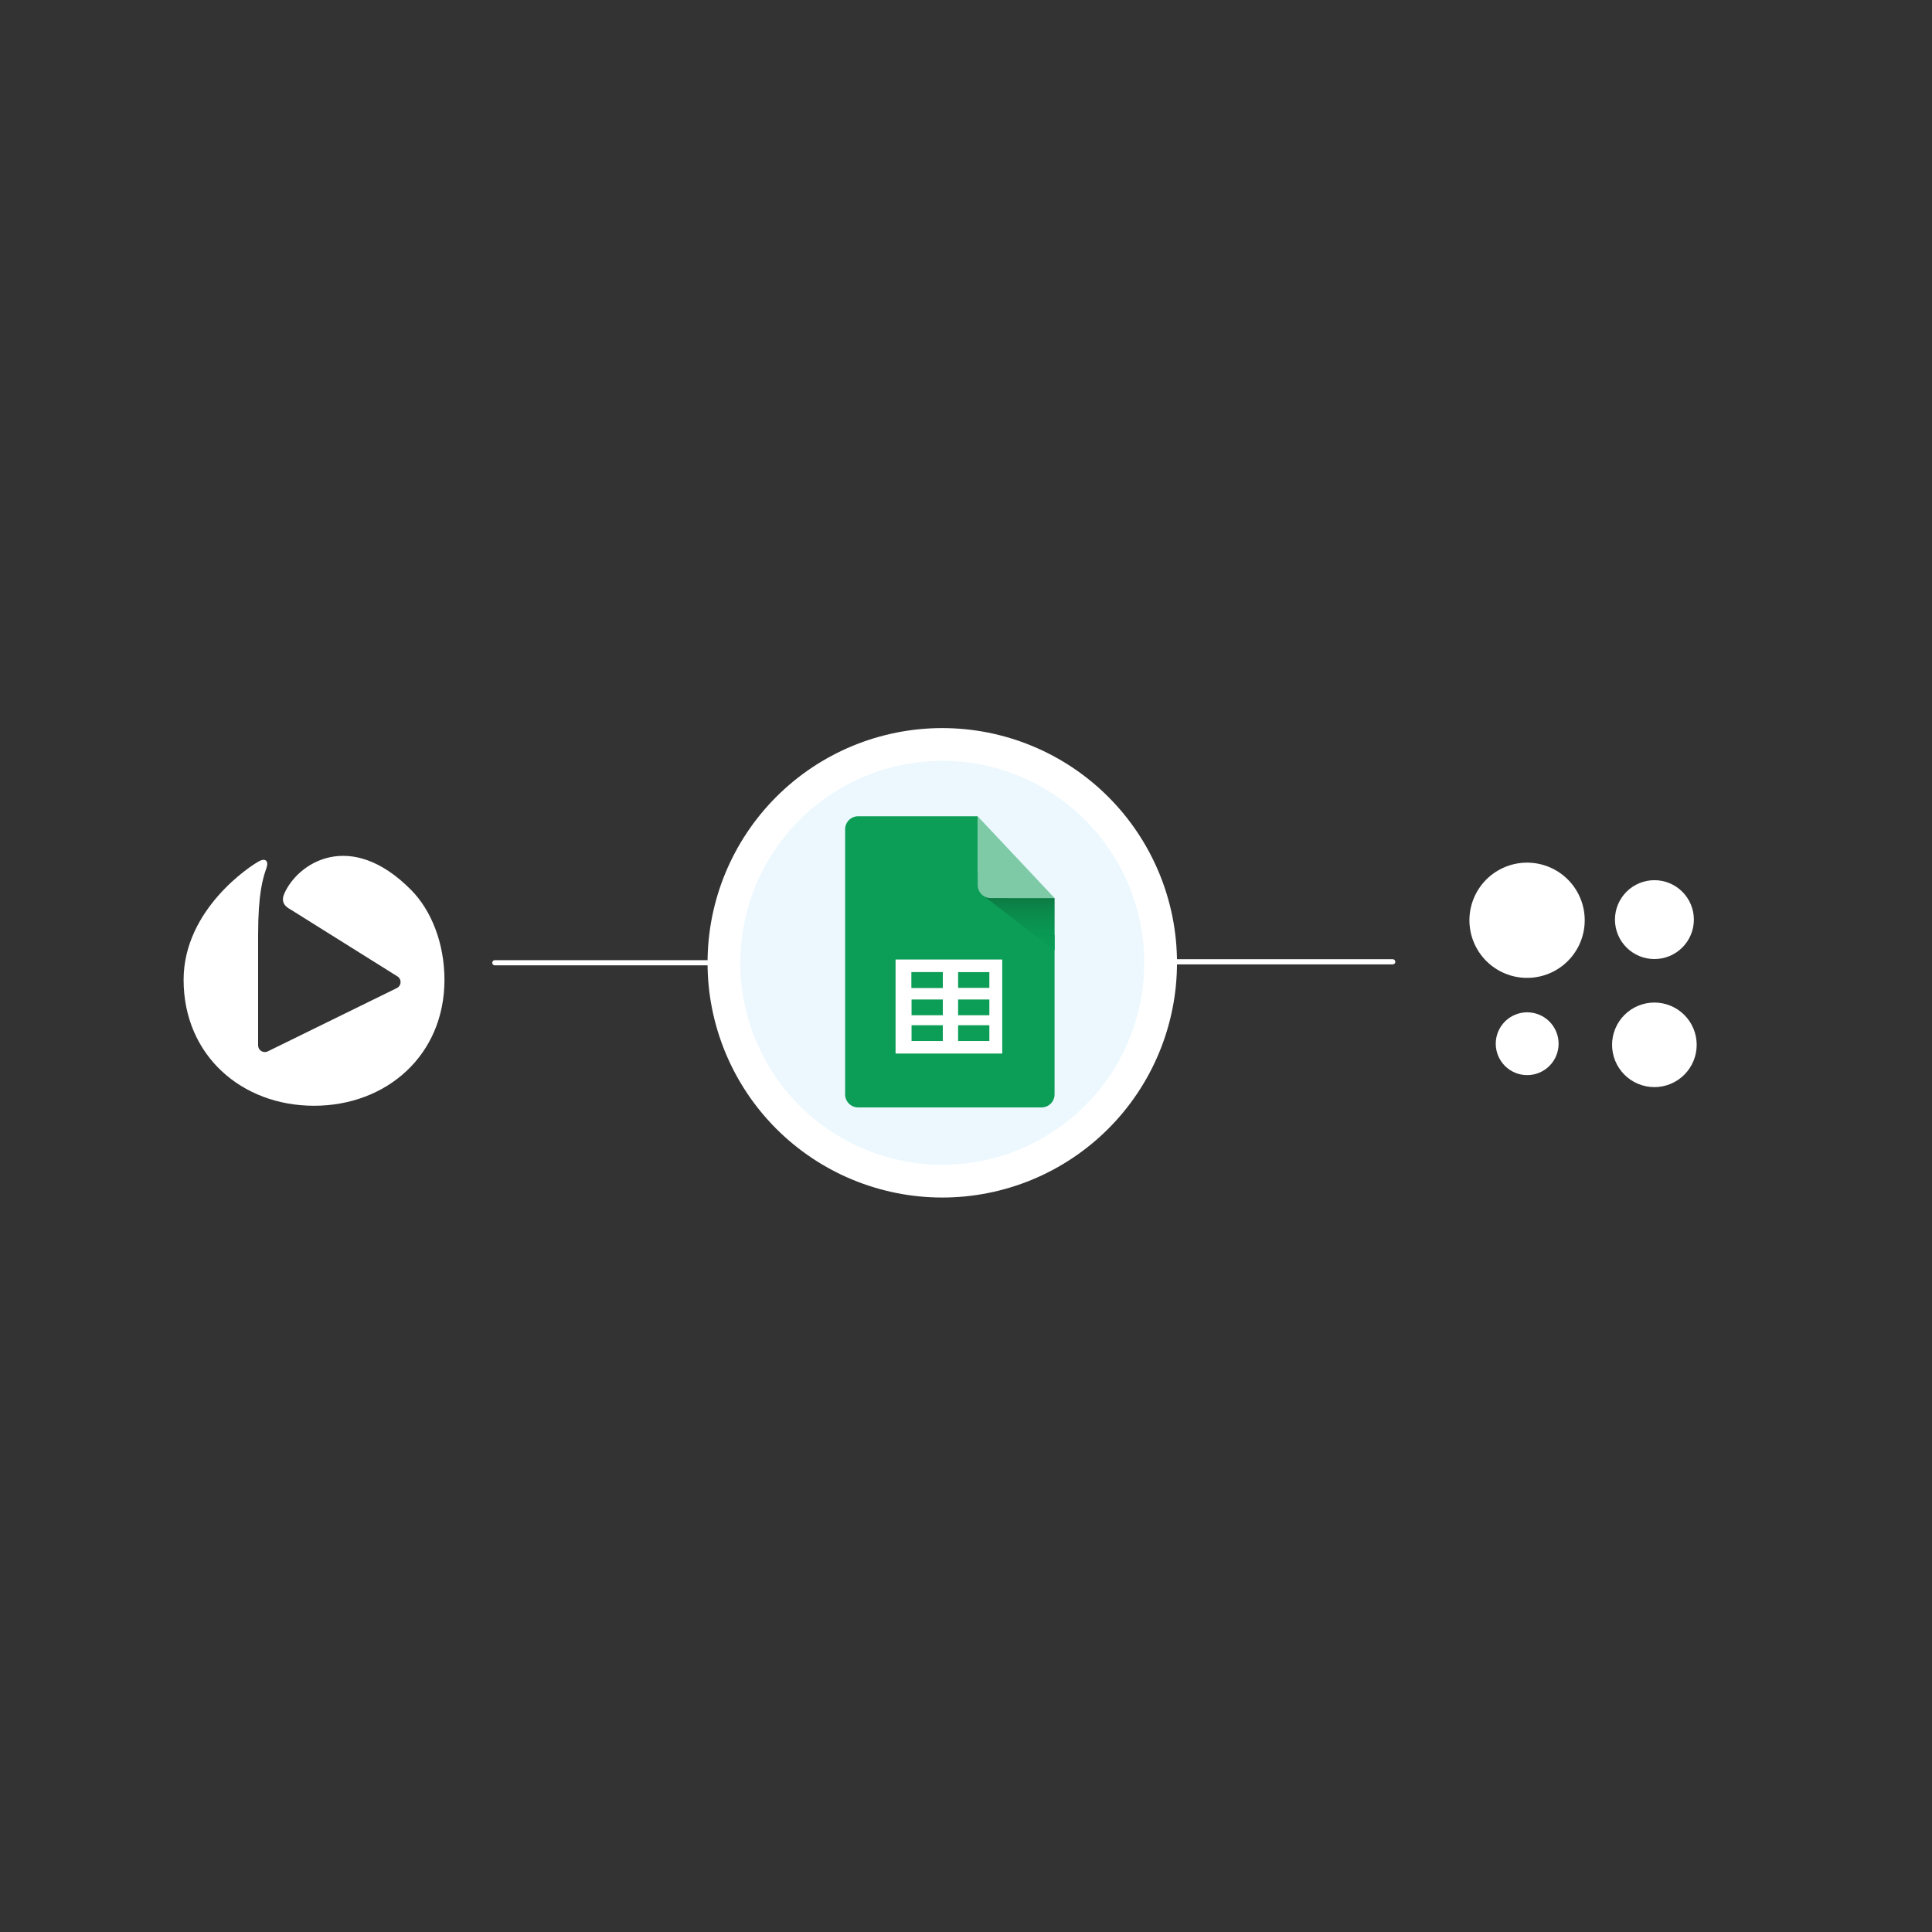 <svg xmlns="http://www.w3.org/2000/svg" xmlns:xlink="http://www.w3.org/1999/xlink" width="900" zoomAndPan="magnify" viewBox="0 0 675 675" height="900" preserveAspectRatio="xMidYMid meet" version="1.0"><rect x="0" y="0" width="675" height="675" fill="#333333" stroke="none"/><defs><clipPath id="592c5743d7"><path d="M 240.656 246.309 L 417.395 246.309 L 417.395 427.539 L 240.656 427.539 Z M 240.656 246.309 " clip-rule="nonzero"/></clipPath><clipPath id="f8fdf67a34"><path d="M 342 312 L 369 312 L 369 333 L 342 333 Z M 342 312 " clip-rule="nonzero"/></clipPath><clipPath id="6995ae59fd"><path d="M 346.109 313.766 C 344.859 313.766 343.723 313.258 342.91 312.438 L 368.453 332.008 L 368.453 313.766 C 368.453 313.766 346.113 313.766 346.113 313.766 Z M 346.109 313.766 " clip-rule="nonzero"/></clipPath><linearGradient x1="1306.08" gradientTransform="matrix(0.604, 0, 0, 0.603, -432.678, 64.578)" y1="410.86" x2="1306.08" gradientUnits="userSpaceOnUse" y2="443.3" id="eb6236829c"><stop stop-opacity="1" stop-color="rgb(5.099%, 46.7%, 25.899%)" offset="0"/><stop stop-opacity="1" stop-color="rgb(5.072%, 46.878%, 25.989%)" offset="0.016"/><stop stop-opacity="1" stop-color="rgb(5.017%, 47.237%, 26.167%)" offset="0.031"/><stop stop-opacity="1" stop-color="rgb(4.961%, 47.595%, 26.347%)" offset="0.047"/><stop stop-opacity="1" stop-color="rgb(4.906%, 47.954%, 26.526%)" offset="0.062"/><stop stop-opacity="1" stop-color="rgb(4.851%, 48.311%, 26.706%)" offset="0.078"/><stop stop-opacity="1" stop-color="rgb(4.796%, 48.669%, 26.884%)" offset="0.094"/><stop stop-opacity="1" stop-color="rgb(4.741%, 49.028%, 27.065%)" offset="0.109"/><stop stop-opacity="1" stop-color="rgb(4.686%, 49.387%, 27.243%)" offset="0.125"/><stop stop-opacity="1" stop-color="rgb(4.631%, 49.745%, 27.422%)" offset="0.141"/><stop stop-opacity="1" stop-color="rgb(4.575%, 50.104%, 27.602%)" offset="0.156"/><stop stop-opacity="1" stop-color="rgb(4.52%, 50.462%, 27.78%)" offset="0.172"/><stop stop-opacity="1" stop-color="rgb(4.465%, 50.821%, 27.96%)" offset="0.188"/><stop stop-opacity="1" stop-color="rgb(4.41%, 51.18%, 28.139%)" offset="0.203"/><stop stop-opacity="1" stop-color="rgb(4.355%, 51.538%, 28.319%)" offset="0.219"/><stop stop-opacity="1" stop-color="rgb(4.3%, 51.897%, 28.497%)" offset="0.234"/><stop stop-opacity="1" stop-color="rgb(4.245%, 52.255%, 28.677%)" offset="0.25"/><stop stop-opacity="1" stop-color="rgb(4.189%, 52.612%, 28.856%)" offset="0.266"/><stop stop-opacity="1" stop-color="rgb(4.134%, 52.971%, 29.036%)" offset="0.281"/><stop stop-opacity="1" stop-color="rgb(4.079%, 53.329%, 29.214%)" offset="0.297"/><stop stop-opacity="1" stop-color="rgb(4.024%, 53.688%, 29.393%)" offset="0.312"/><stop stop-opacity="1" stop-color="rgb(3.969%, 54.047%, 29.573%)" offset="0.328"/><stop stop-opacity="1" stop-color="rgb(3.918%, 54.39%, 29.745%)" offset="0.344"/><stop stop-opacity="1" stop-color="rgb(3.885%, 54.672%, 29.89%)" offset="0.359"/><stop stop-opacity="1" stop-color="rgb(3.867%, 54.907%, 30.014%)" offset="0.375"/><stop stop-opacity="1" stop-color="rgb(3.848%, 55.141%, 30.139%)" offset="0.391"/><stop stop-opacity="1" stop-color="rgb(3.83%, 55.376%, 30.263%)" offset="0.406"/><stop stop-opacity="1" stop-color="rgb(3.812%, 55.609%, 30.386%)" offset="0.422"/><stop stop-opacity="1" stop-color="rgb(3.793%, 55.844%, 30.511%)" offset="0.438"/><stop stop-opacity="1" stop-color="rgb(3.775%, 56.079%, 30.635%)" offset="0.453"/><stop stop-opacity="1" stop-color="rgb(3.757%, 56.313%, 30.759%)" offset="0.469"/><stop stop-opacity="1" stop-color="rgb(3.738%, 56.548%, 30.884%)" offset="0.484"/><stop stop-opacity="1" stop-color="rgb(3.72%, 56.781%, 31.007%)" offset="0.5"/><stop stop-opacity="1" stop-color="rgb(3.702%, 57.016%, 31.131%)" offset="0.516"/><stop stop-opacity="1" stop-color="rgb(3.683%, 57.251%, 31.256%)" offset="0.531"/><stop stop-opacity="1" stop-color="rgb(3.665%, 57.484%, 31.38%)" offset="0.547"/><stop stop-opacity="1" stop-color="rgb(3.647%, 57.719%, 31.503%)" offset="0.562"/><stop stop-opacity="1" stop-color="rgb(3.629%, 57.953%, 31.627%)" offset="0.578"/><stop stop-opacity="1" stop-color="rgb(3.61%, 58.188%, 31.752%)" offset="0.594"/><stop stop-opacity="1" stop-color="rgb(3.592%, 58.423%, 31.876%)" offset="0.609"/><stop stop-opacity="1" stop-color="rgb(3.574%, 58.656%, 31.999%)" offset="0.625"/><stop stop-opacity="1" stop-color="rgb(3.555%, 58.891%, 32.124%)" offset="0.641"/><stop stop-opacity="1" stop-color="rgb(3.537%, 59.125%, 32.248%)" offset="0.656"/><stop stop-opacity="1" stop-color="rgb(3.519%, 59.36%, 32.372%)" offset="0.672"/><stop stop-opacity="1" stop-color="rgb(3.503%, 59.561%, 32.48%)" offset="0.688"/><stop stop-opacity="1" stop-color="rgb(3.499%, 59.842%, 32.645%)" offset="0.75"/><stop stop-opacity="1" stop-color="rgb(3.499%, 60.233%, 32.878%)" offset="0.812"/><stop stop-opacity="1" stop-color="rgb(3.499%, 60.623%, 33.113%)" offset="0.875"/><stop stop-opacity="1" stop-color="rgb(3.499%, 61.014%, 33.348%)" offset="0.938"/><stop stop-opacity="1" stop-color="rgb(3.499%, 61.404%, 33.582%)" offset="1"/></linearGradient><clipPath id="adf2fa5d05"><path d="M 64 299 L 155.996 299 L 155.996 387 L 64 387 Z M 64 299 " clip-rule="nonzero"/></clipPath></defs><path fill="#ecf8fe" d="M 405.938 336.598 C 405.938 337.848 405.906 339.094 405.844 340.344 C 405.785 341.59 405.691 342.836 405.57 344.082 C 405.449 345.324 405.293 346.562 405.109 347.801 C 404.93 349.035 404.715 350.266 404.473 351.492 C 404.227 352.715 403.953 353.934 403.648 355.148 C 403.348 356.359 403.012 357.562 402.652 358.758 C 402.289 359.953 401.898 361.141 401.477 362.316 C 401.055 363.492 400.605 364.656 400.129 365.812 C 399.648 366.965 399.145 368.109 398.609 369.238 C 398.074 370.367 397.516 371.48 396.926 372.582 C 396.336 373.688 395.723 374.773 395.078 375.844 C 394.438 376.914 393.77 377.973 393.074 379.008 C 392.379 380.047 391.66 381.07 390.918 382.074 C 390.176 383.078 389.406 384.062 388.613 385.027 C 387.82 385.992 387.004 386.938 386.168 387.863 C 385.328 388.789 384.465 389.695 383.582 390.578 C 382.699 391.461 381.797 392.324 380.871 393.16 C 379.945 394 379 394.816 378.035 395.609 C 377.07 396.402 376.086 397.168 375.082 397.914 C 374.078 398.66 373.055 399.379 372.02 400.07 C 370.98 400.766 369.926 401.434 368.852 402.078 C 367.781 402.719 366.695 403.336 365.594 403.922 C 364.492 404.512 363.379 405.074 362.246 405.609 C 361.117 406.141 359.977 406.648 358.824 407.125 C 357.668 407.605 356.504 408.055 355.328 408.477 C 354.152 408.895 352.965 409.289 351.773 409.648 C 350.578 410.012 349.371 410.348 348.16 410.648 C 346.949 410.953 345.73 411.227 344.508 411.469 C 343.281 411.715 342.051 411.926 340.816 412.109 C 339.578 412.293 338.34 412.445 337.098 412.57 C 335.855 412.691 334.609 412.785 333.363 412.844 C 332.113 412.906 330.867 412.938 329.617 412.938 C 328.367 412.938 327.121 412.906 325.871 412.844 C 324.625 412.785 323.379 412.691 322.137 412.57 C 320.895 412.445 319.652 412.293 318.418 412.109 C 317.184 411.926 315.953 411.715 314.727 411.469 C 313.504 411.227 312.285 410.953 311.074 410.648 C 309.859 410.348 308.656 410.012 307.461 409.648 C 306.266 409.289 305.082 408.895 303.906 408.477 C 302.73 408.055 301.562 407.605 300.41 407.125 C 299.258 406.648 298.113 406.141 296.984 405.609 C 295.855 405.074 294.742 404.512 293.641 403.922 C 292.539 403.336 291.453 402.719 290.379 402.078 C 289.309 401.434 288.254 400.766 287.215 400.07 C 286.176 399.379 285.156 398.66 284.152 397.914 C 283.148 397.168 282.164 396.402 281.199 395.609 C 280.234 394.816 279.289 394 278.363 393.16 C 277.438 392.324 276.535 391.461 275.648 390.578 C 274.766 389.695 273.906 388.789 273.066 387.863 C 272.23 386.938 271.414 385.992 270.621 385.027 C 269.828 384.062 269.059 383.078 268.316 382.074 C 267.57 381.07 266.852 380.047 266.16 379.008 C 265.465 377.973 264.797 376.914 264.156 375.844 C 263.512 374.773 262.898 373.688 262.309 372.582 C 261.719 371.48 261.156 370.367 260.625 369.238 C 260.09 368.109 259.586 366.965 259.105 365.812 C 258.629 364.656 258.18 363.492 257.758 362.316 C 257.336 361.141 256.945 359.953 256.582 358.758 C 256.219 357.562 255.887 356.359 255.582 355.148 C 255.281 353.934 255.008 352.715 254.762 351.492 C 254.52 350.266 254.305 349.035 254.121 347.801 C 253.938 346.562 253.785 345.324 253.664 344.082 C 253.543 342.836 253.449 341.59 253.391 340.344 C 253.328 339.094 253.297 337.848 253.297 336.598 C 253.297 335.348 253.328 334.098 253.391 332.852 C 253.449 331.605 253.543 330.359 253.664 329.113 C 253.785 327.871 253.941 326.633 254.121 325.395 C 254.305 324.16 254.52 322.93 254.762 321.703 C 255.008 320.48 255.281 319.262 255.582 318.047 C 255.887 316.836 256.219 315.633 256.582 314.438 C 256.945 313.242 257.336 312.055 257.758 310.879 C 258.18 309.703 258.629 308.539 259.105 307.383 C 259.586 306.23 260.09 305.086 260.625 303.957 C 261.156 302.828 261.719 301.715 262.309 300.609 C 262.898 299.508 263.512 298.422 264.156 297.352 C 264.797 296.281 265.465 295.223 266.16 294.184 C 266.852 293.148 267.57 292.125 268.316 291.121 C 269.059 290.117 269.828 289.133 270.621 288.168 C 271.414 287.203 272.23 286.258 273.066 285.332 C 273.906 284.406 274.766 283.5 275.648 282.617 C 276.535 281.734 277.438 280.871 278.363 280.035 C 279.289 279.195 280.234 278.379 281.199 277.586 C 282.164 276.793 283.148 276.023 284.152 275.281 C 285.156 274.535 286.176 273.816 287.215 273.125 C 288.254 272.43 289.309 271.762 290.379 271.117 C 291.453 270.477 292.539 269.859 293.641 269.273 C 294.742 268.684 295.855 268.121 296.984 267.586 C 298.113 267.055 299.258 266.547 300.41 266.07 C 301.562 265.59 302.73 265.141 303.906 264.719 C 305.082 264.301 306.266 263.906 307.461 263.543 C 308.656 263.184 309.859 262.848 311.074 262.547 C 312.285 262.242 313.504 261.969 314.727 261.723 C 315.953 261.48 317.184 261.266 318.418 261.086 C 319.652 260.902 320.895 260.746 322.137 260.625 C 323.379 260.504 324.625 260.41 325.871 260.352 C 327.121 260.289 328.367 260.258 329.617 260.258 C 330.867 260.258 332.113 260.289 333.363 260.352 C 334.609 260.41 335.855 260.504 337.098 260.625 C 338.34 260.746 339.578 260.902 340.816 261.086 C 342.051 261.266 343.281 261.48 344.508 261.723 C 345.73 261.969 346.949 262.242 348.16 262.547 C 349.371 262.848 350.578 263.184 351.773 263.543 C 352.965 263.906 354.152 264.301 355.328 264.719 C 356.504 265.141 357.668 265.59 358.824 266.07 C 359.977 266.547 361.117 267.055 362.246 267.586 C 363.379 268.121 364.492 268.684 365.594 269.273 C 366.695 269.859 367.781 270.477 368.852 271.117 C 369.926 271.762 370.98 272.43 372.02 273.125 C 373.055 273.816 374.078 274.535 375.082 275.281 C 376.086 276.023 377.07 276.793 378.035 277.586 C 379 278.379 379.945 279.195 380.871 280.035 C 381.797 280.871 382.699 281.734 383.582 282.617 C 384.465 283.5 385.328 284.406 386.168 285.332 C 387.004 286.258 387.82 287.203 388.613 288.168 C 389.406 289.133 390.176 290.117 390.918 291.121 C 391.66 292.125 392.383 293.148 393.074 294.184 C 393.77 295.223 394.438 296.281 395.078 297.352 C 395.723 298.422 396.336 299.508 396.926 300.609 C 397.516 301.715 398.074 302.828 398.609 303.957 C 399.145 305.086 399.648 306.23 400.129 307.383 C 400.605 308.539 401.055 309.703 401.477 310.879 C 401.898 312.055 402.289 313.242 402.652 314.438 C 403.012 315.633 403.348 316.836 403.648 318.047 C 403.953 319.262 404.227 320.48 404.473 321.703 C 404.715 322.93 404.93 324.16 405.109 325.395 C 405.293 326.633 405.449 327.871 405.57 329.113 C 405.691 330.359 405.785 331.605 405.844 332.852 C 405.906 334.098 405.938 335.348 405.938 336.598 Z M 405.938 336.598 " fill-opacity="1" fill-rule="nonzero"/><g clip-path="url(#592c5743d7)"><path stroke-linecap="butt" transform="matrix(0.603, 0, 0, 0.603, -431.872, 65.033)" fill="none" stroke-linejoin="miter" d="M 1388.66 450 C 1388.66 452.072 1388.609 454.136 1388.505 456.208 C 1388.408 458.273 1388.253 460.337 1388.052 462.402 C 1387.851 464.461 1387.592 466.513 1387.288 468.565 C 1386.99 470.61 1386.634 472.649 1386.232 474.681 C 1385.825 476.707 1385.371 478.727 1384.866 480.74 C 1384.368 482.747 1383.811 484.74 1383.215 486.721 C 1382.613 488.702 1381.966 490.67 1381.266 492.618 C 1380.567 494.566 1379.823 496.495 1379.033 498.411 C 1378.236 500.321 1377.401 502.217 1376.514 504.088 C 1375.627 505.959 1374.701 507.803 1373.724 509.629 C 1372.746 511.461 1371.729 513.26 1370.661 515.034 C 1369.599 516.807 1368.492 518.561 1367.34 520.277 C 1366.187 521.998 1364.996 523.694 1363.766 525.358 C 1362.536 527.021 1361.26 528.653 1359.946 530.251 C 1358.631 531.85 1357.278 533.417 1355.893 534.951 C 1354.501 536.485 1353.07 537.987 1351.607 539.449 C 1350.143 540.912 1348.648 542.343 1347.113 543.728 C 1345.579 545.12 1344.012 546.473 1342.413 547.787 C 1340.813 549.101 1339.182 550.369 1337.518 551.606 C 1335.854 552.842 1334.158 554.033 1332.442 555.179 C 1330.72 556.331 1328.971 557.438 1327.191 558.506 C 1325.417 559.567 1323.617 560.59 1321.791 561.561 C 1319.965 562.538 1318.12 563.47 1316.242 564.357 C 1314.371 565.238 1312.481 566.079 1310.571 566.869 C 1308.654 567.665 1306.725 568.409 1304.776 569.108 C 1302.827 569.801 1300.859 570.455 1298.884 571.05 C 1296.903 571.652 1294.902 572.209 1292.895 572.707 C 1290.888 573.212 1288.868 573.665 1286.841 574.067 C 1284.808 574.474 1282.769 574.824 1280.723 575.128 C 1278.671 575.432 1276.618 575.685 1274.559 575.892 C 1272.5 576.093 1270.435 576.248 1268.369 576.345 C 1266.298 576.449 1264.232 576.5 1262.16 576.5 C 1260.089 576.5 1258.023 576.449 1255.951 576.345 C 1253.886 576.248 1251.821 576.093 1249.762 575.892 C 1247.703 575.685 1245.644 575.432 1243.598 575.128 C 1241.552 574.824 1239.512 574.474 1237.479 574.067 C 1235.453 573.665 1233.433 573.212 1231.426 572.707 C 1229.412 572.209 1227.418 571.652 1225.437 571.05 C 1223.455 570.455 1221.494 569.801 1219.545 569.108 C 1217.596 568.409 1215.66 567.665 1213.75 566.869 C 1211.84 566.079 1209.943 565.238 1208.072 564.357 C 1206.201 563.47 1204.355 562.538 1202.53 561.561 C 1200.704 560.59 1198.904 559.567 1197.123 558.506 C 1195.349 557.438 1193.601 556.331 1191.879 555.179 C 1190.157 554.033 1188.467 552.842 1186.803 551.606 C 1185.139 550.369 1183.507 549.101 1181.908 547.787 C 1180.309 546.473 1178.742 545.12 1177.208 543.728 C 1175.673 542.343 1174.178 540.912 1172.708 539.449 C 1171.245 537.987 1169.82 536.485 1168.428 534.951 C 1167.043 533.417 1165.689 531.85 1164.375 530.251 C 1163.061 528.653 1161.785 527.021 1160.555 525.358 C 1159.318 523.694 1158.127 521.998 1156.981 520.277 C 1155.829 518.561 1154.721 516.807 1153.66 515.034 C 1152.591 513.26 1151.575 511.461 1150.597 509.629 C 1149.619 507.803 1148.687 505.959 1147.807 504.088 C 1146.92 502.217 1146.084 500.321 1145.288 498.411 C 1144.498 496.495 1143.754 494.566 1143.054 492.618 C 1142.355 490.67 1141.708 488.702 1141.105 486.721 C 1140.503 484.74 1139.953 482.747 1139.448 480.74 C 1138.949 478.727 1138.496 476.707 1138.088 474.681 C 1137.687 472.649 1137.331 470.61 1137.026 468.565 C 1136.722 466.513 1136.47 464.461 1136.269 462.402 C 1136.068 460.337 1135.913 458.273 1135.816 456.208 C 1135.712 454.136 1135.66 452.072 1135.66 450 C 1135.66 447.929 1135.712 445.858 1135.816 443.793 C 1135.913 441.728 1136.068 439.663 1136.269 437.598 C 1136.47 435.54 1136.729 433.488 1137.026 431.436 C 1137.331 429.39 1137.687 427.352 1138.088 425.319 C 1138.496 423.293 1138.949 421.273 1139.448 419.26 C 1139.953 417.254 1140.503 415.26 1141.105 413.279 C 1141.708 411.299 1142.355 409.331 1143.054 407.383 C 1143.754 405.434 1144.498 403.505 1145.288 401.589 C 1146.084 399.68 1146.92 397.783 1147.807 395.913 C 1148.687 394.042 1149.619 392.197 1150.597 390.365 C 1151.575 388.54 1152.591 386.74 1153.66 384.967 C 1154.721 383.193 1155.829 381.439 1156.981 379.717 C 1158.127 378.002 1159.318 376.306 1160.555 374.643 C 1161.785 372.979 1163.061 371.348 1164.375 369.749 C 1165.689 368.15 1167.043 366.584 1168.428 365.05 C 1169.82 363.516 1171.245 362.014 1172.708 360.551 C 1174.178 359.088 1175.673 357.658 1177.208 356.272 C 1178.742 354.881 1180.309 353.528 1181.908 352.214 C 1183.507 350.9 1185.139 349.625 1186.803 348.395 C 1188.467 347.159 1190.157 345.968 1191.879 344.822 C 1193.601 343.67 1195.349 342.563 1197.123 341.495 C 1198.904 340.433 1200.704 339.411 1202.53 338.44 C 1204.355 337.462 1206.201 336.53 1208.072 335.643 C 1209.943 334.763 1211.84 333.921 1213.75 333.132 C 1215.66 332.336 1217.596 331.591 1219.545 330.892 C 1221.494 330.2 1223.455 329.546 1225.437 328.944 C 1227.418 328.348 1229.412 327.792 1231.426 327.293 C 1233.433 326.788 1235.453 326.335 1237.479 325.927 C 1239.512 325.526 1241.552 325.17 1243.598 324.872 C 1245.644 324.568 1247.703 324.309 1249.762 324.109 C 1251.821 323.908 1253.886 323.753 1255.951 323.655 C 1258.023 323.552 1260.089 323.5 1262.16 323.5 C 1264.232 323.5 1266.298 323.552 1268.369 323.655 C 1270.435 323.753 1272.5 323.908 1274.559 324.109 C 1276.618 324.309 1278.671 324.568 1280.723 324.872 C 1282.769 325.17 1284.808 325.526 1286.841 325.927 C 1288.868 326.335 1290.888 326.788 1292.895 327.293 C 1294.902 327.792 1296.903 328.348 1298.884 328.944 C 1300.859 329.546 1302.827 330.2 1304.776 330.892 C 1306.725 331.591 1308.654 332.336 1310.571 333.132 C 1312.481 333.921 1314.371 334.763 1316.242 335.643 C 1318.12 336.53 1319.965 337.462 1321.791 338.44 C 1323.617 339.411 1325.417 340.433 1327.191 341.495 C 1328.971 342.563 1330.72 343.67 1332.442 344.822 C 1334.158 345.968 1335.854 347.159 1337.518 348.395 C 1339.182 349.625 1340.813 350.9 1342.413 352.214 C 1344.012 353.528 1345.579 354.881 1347.113 356.272 C 1348.648 357.658 1350.143 359.088 1351.607 360.551 C 1353.07 362.014 1354.501 363.516 1355.893 365.05 C 1357.278 366.584 1358.631 368.15 1359.946 369.749 C 1361.26 371.348 1362.536 372.979 1363.766 374.643 C 1364.996 376.306 1366.194 378.002 1367.34 379.717 C 1368.492 381.439 1369.599 383.193 1370.661 384.967 C 1371.729 386.74 1372.746 388.54 1373.724 390.365 C 1374.701 392.197 1375.627 394.042 1376.514 395.913 C 1377.401 397.783 1378.236 399.68 1379.033 401.589 C 1379.823 403.505 1380.567 405.434 1381.266 407.383 C 1381.966 409.331 1382.613 411.299 1383.215 413.279 C 1383.811 415.26 1384.368 417.254 1384.866 419.26 C 1385.371 421.273 1385.825 423.293 1386.232 425.319 C 1386.634 427.352 1386.99 429.39 1387.288 431.436 C 1387.592 433.488 1387.851 435.54 1388.052 437.598 C 1388.253 439.663 1388.408 441.728 1388.505 443.793 C 1388.609 445.858 1388.66 447.929 1388.66 450 Z M 1388.66 450 " stroke="#ffffff" stroke-width="19" stroke-opacity="1" stroke-miterlimit="10"/></g><path stroke-linecap="round" transform="matrix(0.603, 0, 0, 0.603, -431.85, 64.852)" fill="none" stroke-linejoin="round" d="M 1523.11 449.721 L 1389.292 449.721 " stroke="#ffffff" stroke-width="3" stroke-opacity="1" stroke-miterlimit="4"/><path stroke-linecap="round" transform="matrix(0.603, 0, 0, 0.603, -431.85, 64.852)" fill="none" stroke-linejoin="round" d="M 1136.712 450.278 L 1002.888 450.278 " stroke="#ffffff" stroke-width="3" stroke-opacity="1" stroke-miterlimit="4"/><path fill="#0c9d57" d="M 342.559 306.695 L 342.523 306.652 C 341.93 305.887 341.574 304.934 341.574 303.891 L 341.574 285.188 L 299.797 285.188 C 297.312 285.188 295.273 287.223 295.273 289.715 L 295.273 382.383 C 295.273 384.867 297.305 386.906 299.797 386.906 L 363.914 386.906 C 366.402 386.906 368.441 384.875 368.441 382.383 L 368.441 326.656 L 342.895 307.086 C 342.77 306.961 342.656 306.828 342.547 306.691 Z M 342.559 306.695 " fill-opacity="1" fill-rule="nonzero"/><path fill="#7ecaa7" d="M 347.285 312.438 L 346.934 312.039 C 347.043 312.18 347.156 312.312 347.285 312.438 Z M 347.285 312.438 " fill-opacity="1" fill-rule="nonzero"/><path fill="#0c7742" d="M 346.902 312 L 346.941 312.039 C 346.941 312.039 346.922 312.016 346.91 312 Z M 346.902 312 " fill-opacity="1" fill-rule="nonzero"/><g clip-path="url(#f8fdf67a34)"><g clip-path="url(#6995ae59fd)"><path fill="url(#eb6236829c)" d="M 342.91 312.438 L 342.91 332.008 L 368.453 332.008 L 368.453 312.438 Z M 342.91 312.438 " fill-rule="nonzero"/></g></g><path fill="#7ecaa7" d="M 341.582 285.188 L 341.582 309.234 C 341.582 310.277 341.938 311.23 342.527 312 C 342.539 312.012 342.547 312.023 342.559 312.039 L 342.91 312.438 C 343.73 313.258 344.859 313.766 346.109 313.766 L 368.445 313.766 L 341.582 285.195 Z M 341.582 285.188 " fill-opacity="1" fill-rule="nonzero"/><path fill="#ffffff" d="M 312.891 335.23 L 350.156 335.23 L 350.156 368.09 L 312.891 368.09 Z M 312.891 335.23 " fill-opacity="1" fill-rule="nonzero"/><path fill="#0c9d57" d="M 334.742 339.641 L 345.66 339.641 L 345.66 345.141 L 334.742 345.141 Z M 334.742 339.641 " fill-opacity="1" fill-rule="nonzero"/><path fill="#0c9d57" d="M 318.48 339.641 L 329.398 339.641 L 329.398 345.141 L 318.48 345.141 Z M 318.48 339.641 " fill-opacity="1" fill-rule="nonzero"/><path fill="#0c9d57" d="M 318.48 339.641 L 329.398 339.641 L 329.398 345.141 L 318.48 345.141 Z M 318.48 339.641 " fill-opacity="1" fill-rule="nonzero"/><path fill="#0c9d57" d="M 334.742 349.203 L 345.66 349.203 L 345.66 354.703 L 334.742 354.703 Z M 334.742 349.203 " fill-opacity="1" fill-rule="nonzero"/><path fill="#0c9d57" d="M 318.48 349.203 L 329.398 349.203 L 329.398 354.703 L 318.48 354.703 Z M 318.48 349.203 " fill-opacity="1" fill-rule="nonzero"/><path fill="#0c9d57" d="M 334.742 358.195 L 345.66 358.195 L 345.66 363.699 L 334.742 363.699 Z M 334.742 358.195 " fill-opacity="1" fill-rule="nonzero"/><path fill="#0c9d57" d="M 318.48 358.195 L 329.398 358.195 L 329.398 363.699 L 318.48 363.699 Z M 318.48 358.195 " fill-opacity="1" fill-rule="nonzero"/><path fill="#ffffff" d="M 553.668 321.52 C 553.668 322.18 553.637 322.836 553.57 323.492 C 553.508 324.148 553.41 324.801 553.281 325.445 C 553.152 326.094 552.992 326.73 552.801 327.363 C 552.609 327.992 552.387 328.613 552.137 329.223 C 551.883 329.832 551.602 330.426 551.289 331.008 C 550.98 331.59 550.641 332.156 550.273 332.703 C 549.906 333.25 549.516 333.781 549.098 334.289 C 548.676 334.801 548.234 335.289 547.77 335.754 C 547.301 336.219 546.812 336.664 546.305 337.082 C 545.793 337.5 545.266 337.891 544.715 338.258 C 544.168 338.625 543.602 338.961 543.02 339.273 C 542.438 339.582 541.844 339.867 541.234 340.117 C 540.625 340.371 540.004 340.594 539.371 340.785 C 538.742 340.977 538.102 341.133 537.457 341.262 C 536.809 341.391 536.156 341.488 535.5 341.555 C 534.844 341.617 534.188 341.648 533.527 341.648 C 532.867 341.648 532.207 341.617 531.551 341.555 C 530.895 341.488 530.242 341.391 529.598 341.262 C 528.949 341.133 528.309 340.977 527.68 340.785 C 527.047 340.594 526.426 340.371 525.816 340.117 C 525.207 339.867 524.613 339.582 524.031 339.273 C 523.449 338.961 522.883 338.625 522.336 338.258 C 521.785 337.891 521.258 337.5 520.746 337.082 C 520.238 336.664 519.75 336.219 519.281 335.754 C 518.816 335.289 518.375 334.801 517.957 334.289 C 517.539 333.781 517.145 333.25 516.777 332.703 C 516.41 332.156 516.074 331.59 515.762 331.008 C 515.449 330.426 515.168 329.832 514.918 329.223 C 514.664 328.613 514.441 327.992 514.25 327.363 C 514.059 326.73 513.898 326.094 513.77 325.445 C 513.641 324.801 513.547 324.148 513.48 323.492 C 513.414 322.836 513.383 322.18 513.383 321.52 C 513.383 320.859 513.414 320.203 513.48 319.547 C 513.547 318.891 513.641 318.238 513.77 317.59 C 513.898 316.945 514.059 316.305 514.25 315.676 C 514.441 315.043 514.664 314.426 514.918 313.816 C 515.168 313.207 515.449 312.609 515.762 312.027 C 516.074 311.449 516.41 310.883 516.777 310.336 C 517.145 309.785 517.539 309.258 517.957 308.746 C 518.375 308.238 518.816 307.75 519.281 307.285 C 519.75 306.816 520.238 306.375 520.746 305.957 C 521.258 305.539 521.785 305.148 522.336 304.781 C 522.883 304.414 523.449 304.074 524.031 303.766 C 524.613 303.453 525.207 303.172 525.816 302.922 C 526.426 302.668 527.047 302.445 527.68 302.254 C 528.309 302.062 528.949 301.902 529.598 301.773 C 530.242 301.645 530.895 301.551 531.551 301.484 C 532.207 301.422 532.867 301.387 533.527 301.387 C 534.188 301.387 534.844 301.422 535.5 301.484 C 536.156 301.551 536.809 301.645 537.457 301.773 C 538.102 301.902 538.742 302.062 539.371 302.254 C 540.004 302.445 540.625 302.668 541.234 302.922 C 541.844 303.172 542.438 303.453 543.02 303.766 C 543.602 304.074 544.168 304.414 544.715 304.781 C 545.266 305.148 545.793 305.539 546.305 305.957 C 546.812 306.375 547.301 306.816 547.77 307.285 C 548.234 307.75 548.676 308.238 549.098 308.746 C 549.516 309.258 549.906 309.785 550.273 310.336 C 550.641 310.883 550.98 311.449 551.289 312.027 C 551.602 312.609 551.883 313.207 552.137 313.816 C 552.387 314.426 552.609 315.043 552.801 315.676 C 552.992 316.305 553.152 316.945 553.281 317.59 C 553.41 318.238 553.508 318.891 553.57 319.547 C 553.637 320.203 553.668 320.859 553.668 321.52 Z M 553.668 321.52 " fill-opacity="1" fill-rule="nonzero"/><path fill="#ffffff" d="M 591.805 321.297 C 591.805 322.199 591.715 323.098 591.539 323.984 C 591.363 324.871 591.102 325.734 590.754 326.57 C 590.41 327.406 589.984 328.199 589.48 328.949 C 588.977 329.703 588.406 330.398 587.766 331.039 C 587.125 331.68 586.43 332.25 585.676 332.754 C 584.926 333.254 584.129 333.68 583.293 334.027 C 582.457 334.371 581.594 334.633 580.707 334.809 C 579.82 334.984 578.922 335.074 578.02 335.074 C 577.113 335.074 576.215 334.984 575.328 334.809 C 574.441 334.633 573.578 334.371 572.742 334.027 C 571.906 333.68 571.109 333.254 570.359 332.754 C 569.605 332.25 568.91 331.68 568.27 331.039 C 567.629 330.398 567.059 329.703 566.555 328.949 C 566.051 328.199 565.629 327.406 565.281 326.57 C 564.934 325.734 564.672 324.871 564.496 323.984 C 564.32 323.098 564.23 322.199 564.23 321.297 C 564.23 320.391 564.32 319.496 564.496 318.609 C 564.672 317.719 564.934 316.859 565.281 316.023 C 565.629 315.188 566.051 314.395 566.555 313.641 C 567.059 312.887 567.629 312.191 568.27 311.555 C 568.91 310.914 569.605 310.344 570.359 309.84 C 571.109 309.336 571.906 308.91 572.742 308.566 C 573.578 308.219 574.441 307.957 575.328 307.781 C 576.215 307.605 577.113 307.516 578.02 307.516 C 578.922 307.516 579.82 307.605 580.707 307.781 C 581.594 307.957 582.457 308.219 583.293 308.566 C 584.129 308.91 584.926 309.336 585.676 309.84 C 586.43 310.34 587.125 310.914 587.766 311.551 C 588.406 312.191 588.977 312.887 589.48 313.641 C 589.984 314.395 590.41 315.188 590.754 316.023 C 591.102 316.859 591.363 317.719 591.539 318.609 C 591.715 319.496 591.805 320.391 591.805 321.297 Z M 591.805 321.297 " fill-opacity="1" fill-rule="nonzero"/><path fill="#ffffff" d="M 592.789 365.039 C 592.789 366.008 592.691 366.969 592.504 367.922 C 592.316 368.871 592.035 369.797 591.664 370.691 C 591.293 371.59 590.836 372.441 590.297 373.246 C 589.758 374.055 589.145 374.801 588.457 375.484 C 587.773 376.172 587.023 376.785 586.219 377.324 C 585.41 377.863 584.559 378.316 583.664 378.688 C 582.766 379.059 581.84 379.34 580.891 379.531 C 579.938 379.719 578.977 379.812 578.004 379.812 C 577.035 379.812 576.074 379.719 575.121 379.531 C 574.168 379.34 573.246 379.059 572.348 378.688 C 571.453 378.316 570.602 377.863 569.793 377.324 C 568.984 376.785 568.238 376.172 567.555 375.484 C 566.867 374.801 566.254 374.055 565.715 373.246 C 565.176 372.441 564.719 371.59 564.348 370.691 C 563.977 369.797 563.695 368.871 563.508 367.922 C 563.316 366.969 563.223 366.008 563.223 365.039 C 563.223 364.07 563.316 363.109 563.508 362.156 C 563.695 361.207 563.977 360.281 564.348 359.387 C 564.719 358.488 565.176 357.637 565.715 356.832 C 566.254 356.023 566.867 355.277 567.555 354.594 C 568.238 353.906 568.984 353.293 569.793 352.754 C 570.602 352.215 571.453 351.762 572.348 351.391 C 573.246 351.02 574.168 350.738 575.121 350.551 C 576.074 350.359 577.035 350.266 578.004 350.266 C 578.977 350.266 579.938 350.359 580.891 350.551 C 581.84 350.738 582.766 351.02 583.664 351.391 C 584.559 351.762 585.41 352.215 586.219 352.754 C 587.023 353.293 587.773 353.906 588.457 354.594 C 589.145 355.277 589.758 356.023 590.297 356.832 C 590.836 357.637 591.293 358.488 591.664 359.387 C 592.035 360.281 592.316 361.207 592.504 362.156 C 592.691 363.109 592.789 364.07 592.789 365.039 Z M 592.789 365.039 " fill-opacity="1" fill-rule="nonzero"/><path fill="#ffffff" d="M 544.543 364.652 C 544.543 365.375 544.473 366.086 544.332 366.793 C 544.191 367.5 543.98 368.188 543.707 368.852 C 543.43 369.52 543.094 370.152 542.691 370.75 C 542.289 371.348 541.836 371.902 541.324 372.414 C 540.816 372.922 540.262 373.375 539.66 373.777 C 539.062 374.176 538.43 374.516 537.766 374.793 C 537.098 375.066 536.41 375.273 535.703 375.414 C 534.996 375.555 534.281 375.625 533.562 375.625 C 532.84 375.625 532.129 375.555 531.422 375.414 C 530.715 375.273 530.027 375.066 529.359 374.793 C 528.695 374.516 528.062 374.176 527.461 373.777 C 526.863 373.375 526.309 372.922 525.797 372.414 C 525.289 371.902 524.832 371.348 524.434 370.75 C 524.031 370.152 523.695 369.52 523.418 368.852 C 523.141 368.188 522.934 367.5 522.793 366.793 C 522.652 366.086 522.582 365.375 522.582 364.652 C 522.582 363.934 522.652 363.219 522.793 362.512 C 522.934 361.805 523.141 361.121 523.418 360.453 C 523.695 359.789 524.031 359.156 524.434 358.555 C 524.832 357.957 525.289 357.402 525.797 356.895 C 526.309 356.383 526.863 355.93 527.461 355.527 C 528.062 355.129 528.695 354.789 529.359 354.516 C 530.027 354.238 530.715 354.031 531.422 353.891 C 532.129 353.75 532.84 353.68 533.562 353.68 C 534.281 353.68 534.996 353.75 535.703 353.891 C 536.41 354.031 537.098 354.238 537.766 354.516 C 538.43 354.789 539.062 355.129 539.66 355.527 C 540.262 355.93 540.816 356.383 541.324 356.895 C 541.836 357.402 542.289 357.957 542.691 358.555 C 543.094 359.156 543.43 359.789 543.707 360.453 C 543.98 361.121 544.191 361.805 544.332 362.512 C 544.473 363.219 544.543 363.934 544.543 364.652 Z M 544.543 364.652 " fill-opacity="1" fill-rule="nonzero"/><g clip-path="url(#adf2fa5d05)"><path fill="#ffffff" d="M 64.148 342.332 C 64.148 368.691 84.402 386.328 109.715 386.328 C 135.031 386.328 155.285 368.691 155.285 342.332 C 155.285 329.574 150.703 318.117 143.715 311.012 C 122.379 289.344 103.828 301.562 99.254 312.391 C 98.352 314.52 98.855 316.395 101.625 317.824 L 138.703 341.039 C 139.086 341.242 139.391 341.531 139.613 341.902 C 139.836 342.273 139.949 342.676 139.949 343.113 C 139.949 343.547 139.836 343.949 139.613 344.32 C 139.391 344.691 139.086 344.98 138.703 345.184 L 93.621 367.293 C 93.445 367.391 93.254 367.461 93.059 367.504 C 92.859 367.551 92.66 367.57 92.457 367.566 C 92.254 367.559 92.059 367.527 91.863 367.473 C 91.668 367.414 91.484 367.332 91.312 367.227 C 91.137 367.125 90.98 366.996 90.84 366.852 C 90.699 366.707 90.578 366.547 90.48 366.367 C 90.383 366.191 90.305 366.004 90.258 365.809 C 90.207 365.613 90.18 365.414 90.18 365.211 L 90.18 326.617 C 90.18 312.137 91.836 306.832 93.07 303.344 C 94 300.711 92.637 299.824 90.742 300.773 C 87.523 302.398 64.148 317.758 64.148 342.332 Z M 64.148 342.332 " fill-opacity="1" fill-rule="nonzero"/></g></svg>